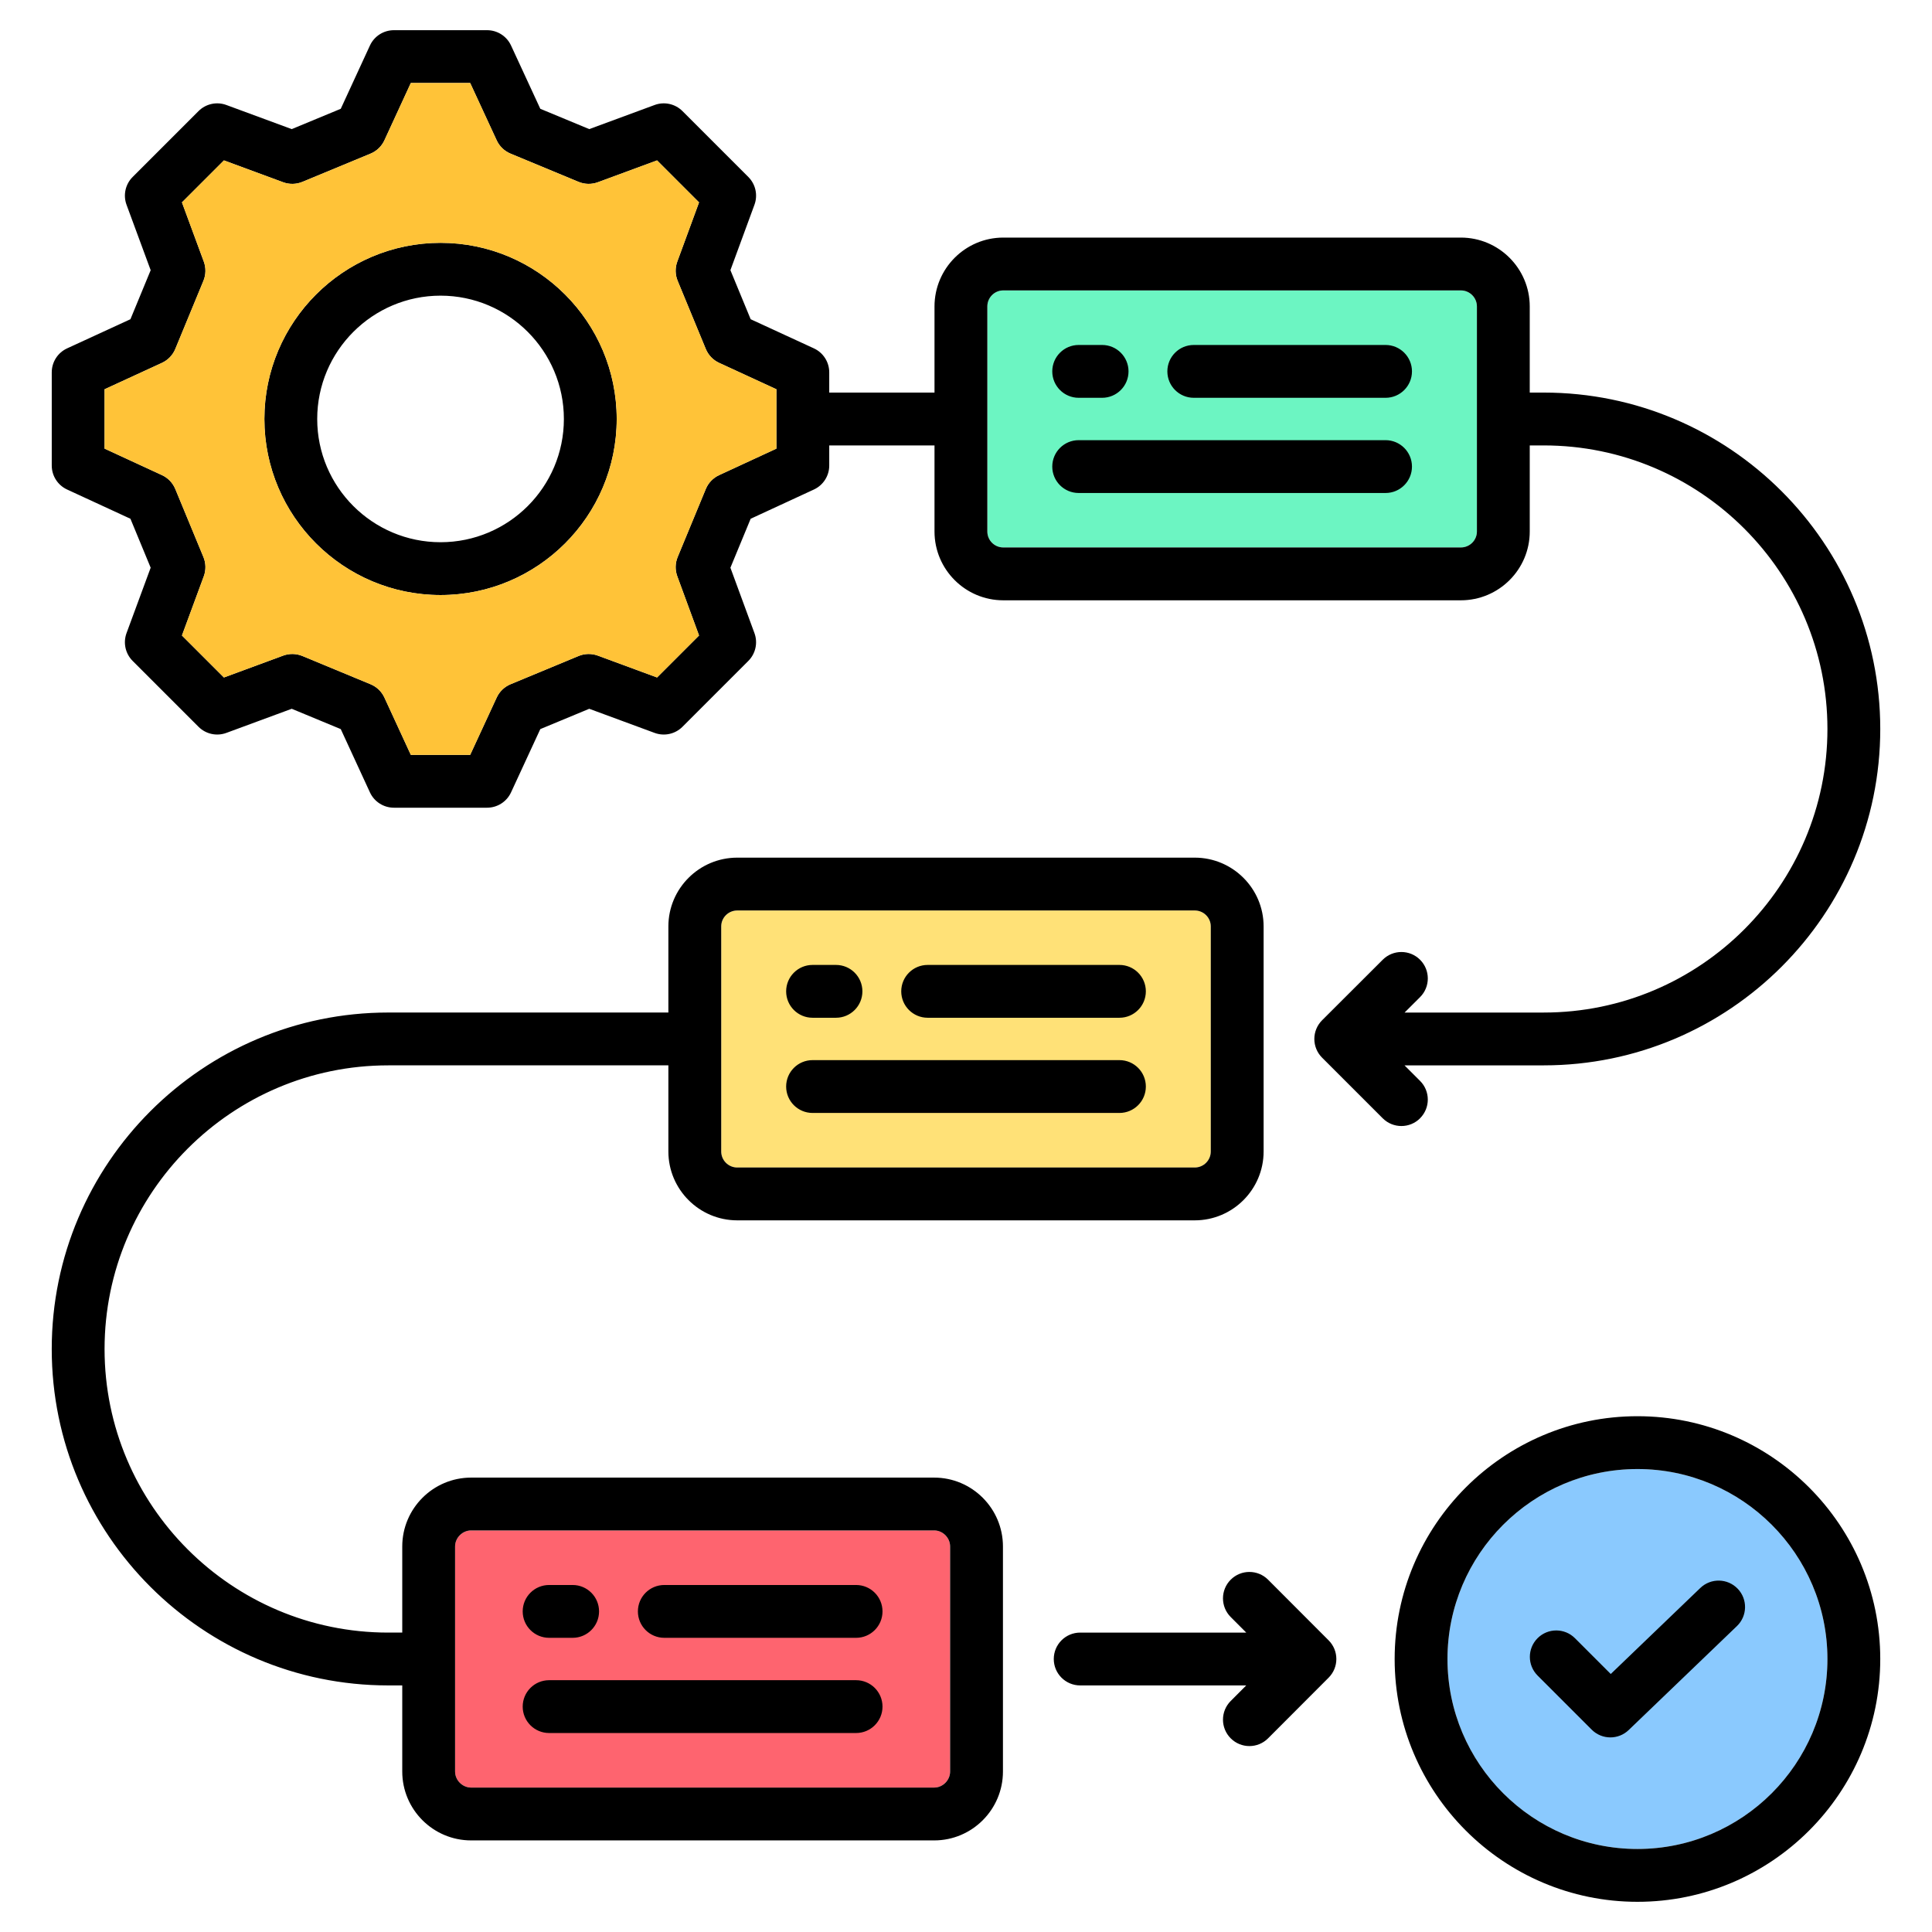 <svg id="Layer_1" viewBox="0 0 512 512" xmlns="http://www.w3.org/2000/svg" data-name="Layer 1"><path d="m247.566 405.582h-122.711c-2.306 0-4.253 1.948-4.253 4.253v59.641c0 2.306 1.947 4.253 4.253 4.253h122.711c2.29 0 4.226-1.948 4.226-4.253v-59.641c0-2.306-1.936-4.253-4.226-4.253z" fill="#fe646f"/><circle cx="433.943" cy="439.655" fill="#8ac9fe" r="50.345"/><path d="m316.618 241.287h-121.237c-2.345 0-4.253 1.896-4.253 4.226v59.64c0 2.346 1.908 4.254 4.253 4.254h121.237c2.346 0 4.254-1.908 4.254-4.254v-59.64c0-2.33-1.908-4.226-4.254-4.226z" fill="#ffe177"/><path d="m265.878 145.083h121.266c2.346 0 4.254-1.895 4.254-4.225v-59.641c0-2.345-1.908-4.253-4.254-4.253h-121.266c-2.329 0-4.225 1.908-4.225 4.253v59.641c0 2.33 1.896 4.225 4.225 4.225z" fill="#6cf5c2"/><path d="m116.749 64.353c-25.742 0-46.685 20.943-46.685 46.685s20.942 46.656 46.685 46.656 46.685-20.93 46.685-46.656-20.942-46.685-46.685-46.685zm0 79.341c-18.022 0-32.685-14.649-32.685-32.656s14.662-32.685 32.685-32.685 32.685 14.662 32.685 32.685-14.662 32.656-32.685 32.656zm317.194 231.617c-35.479 0-64.345 28.865-64.345 64.344s28.865 64.345 64.345 64.345 64.345-28.865 64.345-64.345-28.865-64.344-64.345-64.344zm0 114.689c-27.76 0-50.345-22.584-50.345-50.345s22.585-50.344 50.345-50.344 50.345 22.584 50.345 50.344-22.585 50.345-50.345 50.345zm-186.377-98.418h-122.711c-10.064 0-18.253 8.188-18.253 18.253v22.82h-3.715c-41.452 0-75.176-33.711-75.176-75.147s33.724-75.176 75.176-75.176h74.24v22.82c0 10.065 8.188 18.254 18.253 18.254h121.237c10.065 0 18.254-8.189 18.254-18.254v-59.64c0-10.05-8.188-18.226-18.254-18.226h-121.237c-10.064 0-18.253 8.176-18.253 18.226v22.82h-74.24c-49.172 0-89.176 40.004-89.176 89.176s40.004 89.147 89.176 89.147h3.715v22.821c0 10.065 8.188 18.253 18.253 18.253h122.711c10.05 0 18.226-8.188 18.226-18.253v-59.641c0-10.065-8.176-18.253-18.226-18.253zm-56.438-146.07c0-2.33 1.908-4.226 4.253-4.226h121.237c2.346 0 4.254 1.896 4.254 4.226v59.64c0 2.346-1.908 4.254-4.254 4.254h-121.237c-2.345 0-4.253-1.908-4.253-4.254zm60.664 223.964c0 2.306-1.936 4.253-4.226 4.253h-122.711c-2.306 0-4.253-1.948-4.253-4.253v-59.641c0-2.306 1.947-4.253 4.253-4.253h122.711c2.29 0 4.226 1.948 4.226 4.253zm124.541-173.122c2.733-2.734 2.733-7.166 0-9.899l-4.122-4.122h36.902c49.172 0 89.176-39.991 89.176-89.147s-40.004-89.147-89.176-89.147h-3.715v-22.821c0-10.065-8.188-18.253-18.254-18.253h-121.266c-10.049 0-18.225 8.188-18.225 18.253v22.821h-27.896v-5.359c0-2.731-1.589-5.214-4.069-6.357l-16.755-7.723-5.366-12.997 6.371-17.336c.941-2.561.309-5.435-1.62-7.364l-17.461-17.461c-1.933-1.932-4.812-2.563-7.373-1.617l-17.325 6.392-12.972-5.385-7.755-16.768c-1.146-2.477-3.625-4.062-6.354-4.062h-24.689c-2.731 0-5.214 1.589-6.357 4.07l-7.726 16.76-12.994 5.385-17.328-6.393c-2.561-.945-5.44-.314-7.373 1.618l-17.461 17.461c-1.931 1.931-2.562 4.81-1.617 7.373l6.396 17.333-5.363 12.99-16.78 7.723c-2.482 1.143-4.073 3.626-4.073 6.359v24.69c0 2.73 1.587 5.211 4.065 6.355l16.788 7.752 5.362 12.967-6.395 17.331c-.945 2.563-.313 5.441 1.617 7.373l17.461 17.461c1.932 1.931 4.812 2.563 7.373 1.618l17.328-6.393 12.994 5.386 7.726 16.76c1.144 2.481 3.626 4.07 6.357 4.07h24.689c2.729 0 5.208-1.585 6.354-4.062l7.755-16.768 12.972-5.385 17.325 6.392c2.563.946 5.44.314 7.373-1.617l17.461-17.461c1.929-1.929 2.562-4.803 1.62-7.364l-6.37-17.334 5.365-12.974 16.763-7.752c2.477-1.145 4.062-3.625 4.062-6.354v-5.33h27.896v22.82c0 10.049 8.176 18.225 18.225 18.225h121.266c10.065 0 18.254-8.176 18.254-18.225v-22.82h3.715c41.452 0 75.176 33.711 75.176 75.147s-33.724 75.147-75.176 75.147h-36.881l4.097-4.09c2.736-2.731 2.74-7.163.009-9.899-2.73-2.736-7.163-2.74-9.899-.009l-16.072 16.044c-1.314 1.312-2.054 3.094-2.055 4.951 0 1.858.736 3.639 2.051 4.953l16.071 16.072c1.367 1.367 3.159 2.05 4.95 2.05s3.583-.683 4.95-2.05zm-170.575-177.461-15.186 7.022c-1.597.739-2.857 2.052-3.53 3.678l-7.455 18.028c-.672 1.624-.708 3.44-.102 5.09l5.769 15.699-11.128 11.128-15.694-5.791c-1.652-.61-3.478-.574-5.106.102l-18.028 7.484c-1.623.674-2.933 1.932-3.67 3.527l-7.022 15.185h-15.733l-6.996-15.177c-.737-1.599-2.051-2.862-3.678-3.536l-18.057-7.484c-1.626-.674-3.449-.71-5.103-.101l-15.695 5.791-11.124-11.124 5.791-15.695c.609-1.651.574-3.472-.099-5.098l-7.455-18.028c-.673-1.628-1.935-2.942-3.534-3.68l-15.21-7.023v-15.728l15.202-6.997c1.604-.738 2.87-2.055 3.544-3.687l7.455-18.057c.671-1.626.705-3.444.097-5.094l-5.791-15.695 11.124-11.124 15.695 5.791c1.652.609 3.476.574 5.103-.101l18.057-7.483c1.627-.674 2.94-1.937 3.678-3.536l6.996-15.178h15.733l7.022 15.186c.737 1.594 2.048 2.854 3.67 3.527l18.028 7.483c1.629.676 3.452.713 5.106.102l15.694-5.791 11.128 11.128-5.769 15.699c-.605 1.648-.57 3.463.1 5.086l7.455 18.057c.674 1.631 1.938 2.947 3.54 3.686l15.178 6.996zm185.64 21.965c0 2.33-1.908 4.225-4.254 4.225h-121.266c-2.329 0-4.225-1.895-4.225-4.225v-59.641c0-2.345 1.896-4.253 4.225-4.253h121.266c2.346 0 4.254 1.908 4.254 4.253zm-39.296 293.852c2.728 2.732 2.728 7.158 0 9.891l-16.044 16.073c-1.367 1.37-3.161 2.055-4.954 2.055s-3.579-.682-4.945-2.046c-2.736-2.731-2.74-7.163-.009-9.899l4.12-4.127h-44.01c-3.866 0-7-3.134-7-7s3.134-7 7-7h44.009l-4.12-4.127c-2.731-2.736-2.728-7.168.009-9.899 2.736-2.732 7.169-2.727 9.899.009l16.044 16.072zm22.086-311.059c0 3.866-3.134 7-7 7h-81.325c-3.866 0-7-3.134-7-7s3.134-7 7-7h81.325c3.866 0 7 3.134 7 7zm0-25.228c0 3.866-3.134 7-7 7h-50.824c-3.866 0-7-3.134-7-7s3.134-7 7-7h50.824c3.866 0 7 3.134 7 7zm-95.325 0c0-3.866 3.134-7 7-7h6.208c3.866 0 7 3.134 7 7s-3.134 7-7 7h-6.208c-3.866 0-7-3.134-7-7zm-70.525 189.523c0-3.866 3.134-7 7-7h81.325c3.866 0 7 3.134 7 7s-3.134 7-7 7h-81.325c-3.866 0-7-3.134-7-7zm30.501-25.228c0-3.866 3.134-7 7-7h50.824c3.866 0 7 3.134 7 7s-3.134 7-7 7h-50.824c-3.866 0-7-3.134-7-7zm-30.501 0c0-3.866 3.134-7 7-7h6.208c3.866 0 7 3.134 7 7s-3.134 7-7 7h-6.208c-3.866 0-7-3.134-7-7zm25.537 189.552c0 3.866-3.134 7-7 7h-81.354c-3.866 0-7-3.134-7-7s3.134-7 7-7h81.354c3.866 0 7 3.134 7 7zm0-25.229c0 3.866-3.134 7-7 7h-50.825c-3.866 0-7-3.134-7-7s3.134-7 7-7h50.825c3.866 0 7 3.134 7 7zm-95.354 0c0-3.866 3.134-7 7-7h6.236c3.866 0 7 3.134 7 7s-3.134 7-7 7h-6.236c-3.866 0-7-3.134-7-7zm321.986-6.011c2.678 2.788 2.588 7.219-.2 9.897l-28.687 27.553c-1.355 1.302-3.103 1.951-4.849 1.951-1.793 0-3.584-.685-4.95-2.05l-14.343-14.343c-2.733-2.734-2.733-7.166 0-9.9 2.733-2.733 7.166-2.733 9.899 0l9.491 9.492 23.739-22.801c2.786-2.678 7.218-2.589 9.897.2z"/><path d="m46.456 129.594 7.455 18.028c.673 1.626.708 3.447.099 5.098l-5.791 15.695 11.124 11.124 15.695-5.791c1.653-.61 3.477-.573 5.103.101l18.057 7.484c1.627.674 2.94 1.937 3.678 3.536l6.996 15.177h15.733l7.022-15.185c.737-1.594 2.047-2.853 3.67-3.527l18.028-7.484c1.629-.676 3.454-.712 5.106-.102l15.694 5.791 11.128-11.128-5.769-15.699c-.606-1.649-.57-3.466.102-5.09l7.455-18.028c.673-1.626 1.934-2.94 3.53-3.678l15.186-7.022v-15.733l-15.178-6.996c-1.602-.739-2.866-2.055-3.54-3.686l-7.455-18.057c-.67-1.623-.705-3.438-.1-5.086l5.769-15.699-11.128-11.128-15.694 5.791c-1.654.611-3.478.574-5.106-.102l-18.028-7.483c-1.622-.673-2.933-1.932-3.67-3.527l-7.022-15.186h-15.733l-6.996 15.178c-.737 1.599-2.051 2.862-3.678 3.536l-18.057 7.483c-1.627.675-3.45.71-5.103.101l-15.695-5.791-11.124 11.124 5.791 15.695c.608 1.65.574 3.469-.097 5.094l-7.455 18.057c-.674 1.632-1.94 2.949-3.544 3.687l-15.202 6.997v15.728l15.21 7.023c1.6.739 2.861 2.052 3.534 3.68zm70.293-65.241c25.742 0 46.685 20.943 46.685 46.685s-20.942 46.656-46.685 46.656-46.685-20.93-46.685-46.656 20.942-46.685 46.685-46.685z" fill="#ffc338"/></svg>
